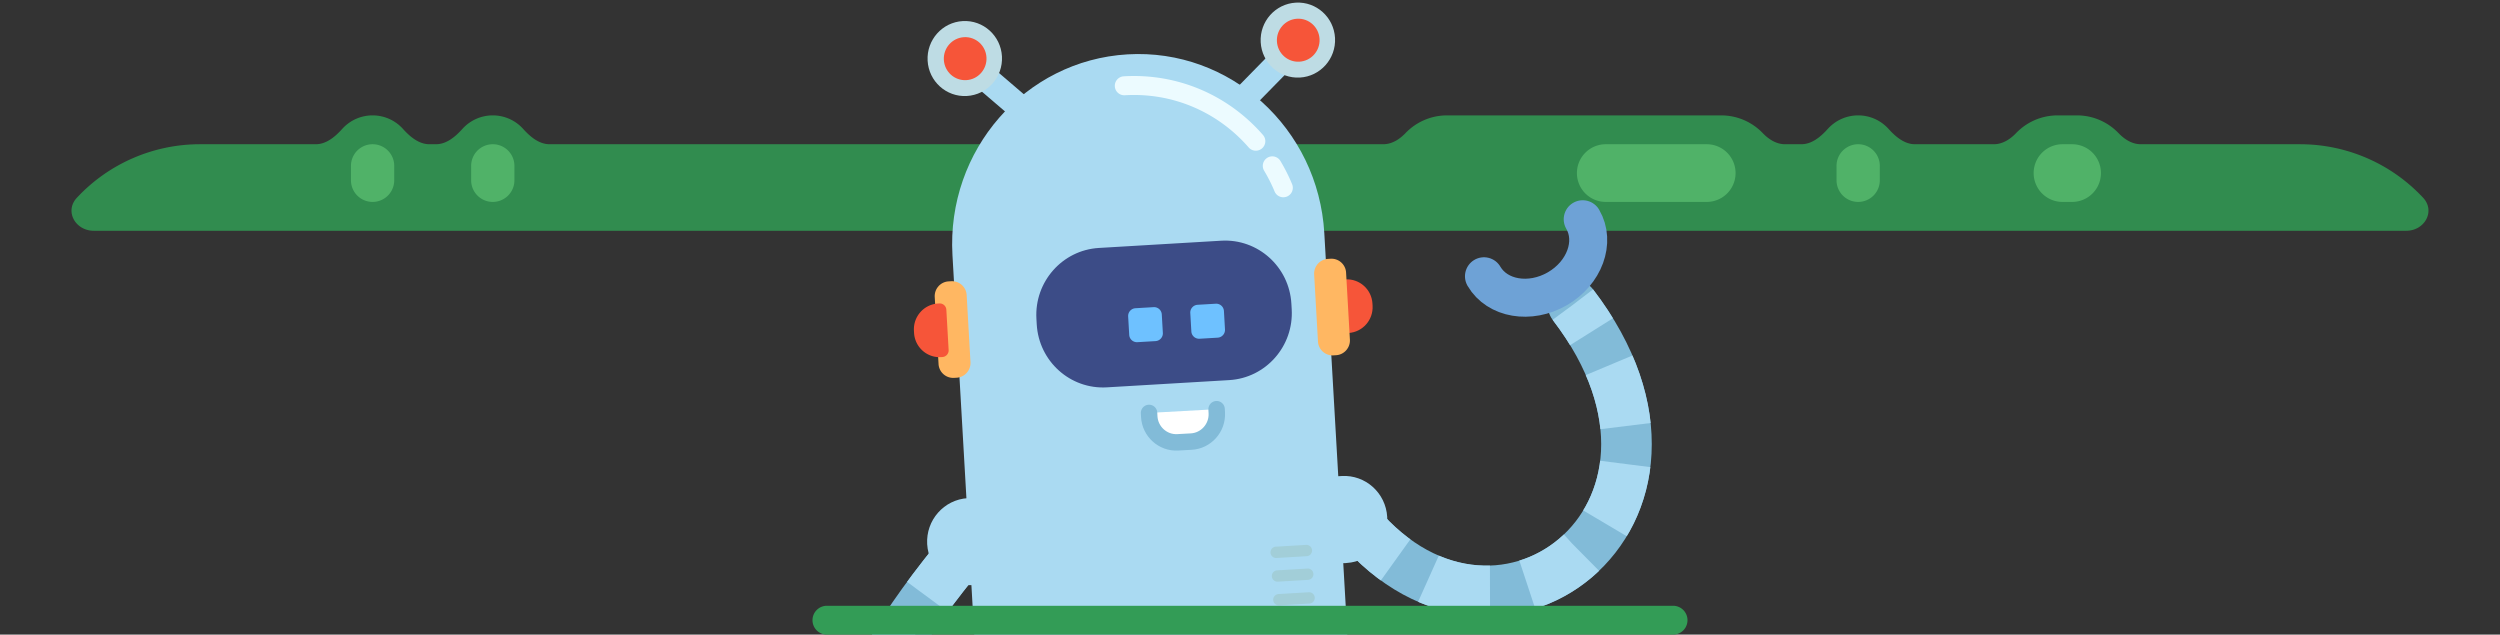 <svg width="520" height="132" viewBox="0 0 520 132" fill="none" xmlns="http://www.w3.org/2000/svg"><rect x="0" y="0" width="520" height="132" fill="#333333" stroke="none"/><path fill-rule="evenodd" clip-rule="evenodd" d="M386.5 48H19.497c-3.813 0-6.113-4.068-3.514-6.858A34.998 34.998 0 0141.59 30h24.088c2.196 0 4.034-1.556 5.504-3.188A8.479 8.479 0 0177.499 24a8.479 8.479 0 016.317 2.812C85.285 28.444 87.124 30 89.32 30h1.358c2.196 0 4.034-1.556 5.504-3.188A8.479 8.479 0 01102.499 24a8.48 8.48 0 016.317 2.812c1.469 1.632 3.308 3.188 5.504 3.188h173.4c1.785 0 3.378-1.012 4.612-2.3 2.185-2.28 5.26-3.7 8.667-3.7h57c3.407 0 6.482 1.42 8.666 3.7 1.235 1.288 2.827 2.3 4.612 2.3h3.402c2.196 0 4.034-1.556 5.504-3.188A8.478 8.478 0 01386.5 24a8.48 8.48 0 016.317 2.812c1.469 1.632 3.308 3.188 5.503 3.188h16.401c1.785 0 3.377-1.012 4.612-2.3 2.184-2.28 5.26-3.7 8.666-3.7h4c3.407 0 6.482 1.42 8.667 3.7 1.235 1.288 2.827 2.3 4.612 2.3h33.13a34.997 34.997 0 0125.608 11.142c2.598 2.79.298 6.858-3.514 6.858H386.5z" fill="#318C4F"/><path d="M72.999 34.5a4.5 4.5 0 119 0v3a4.5 4.5 0 01-9 0v-3zm25 0a4.5 4.5 0 019 0v3a4.5 4.5 0 11-9 0v-3zm284 0a4.5 4.5 0 019 0v3a4.5 4.5 0 11-9 0v-3zm-54 1.5a6 6 0 016-6h21a6 6 0 010 12h-21a6 6 0 01-6-6zm95 0a6 6 0 016-6h2a6 6 0 010 12h-2a6 6 0 01-6-6z" fill="#50B268"/><g clip-path="url(#clip0)"><g clip-path="url(#clip1)"><path d="M280.96 107.247c29.417 38.16 79.813-.001 46.216-43.857" stroke="#82BBD8" stroke-width="10.522" stroke-miterlimit="10" stroke-linecap="round"/><path d="M280.96 107.247c29.417 38.16 79.813-.001 46.216-43.857" stroke="#AADAF2" stroke-width="10.522" stroke-miterlimit="10" stroke-dasharray="13.15 7.89"/><path d="M308.666 57.463c2.751 4.714 9.579 5.88 15.251 2.606 5.671-3.275 8.039-9.75 5.288-14.464" stroke="#6EA2D6" stroke-width="7.905" stroke-linecap="round"/><path d="M201.02 113.809c-26.671 32.382-34.999 54.071 11.387 70.325" stroke="#82BBD8" stroke-width="10.522" stroke-miterlimit="10" stroke-linecap="round"/><path d="M201.02 113.809c-26.671 32.382-34.999 54.071 11.387 70.325" stroke="#AADAF2" stroke-width="10.522" stroke-miterlimit="10" stroke-dasharray="13.15 7.89"/><path d="M259.47 100.172l19.591-1.16c4.948-.293 9.192 3.519 9.479 8.513.287 4.994-3.492 9.28-8.44 9.574l-19.592 1.16-1.038-18.087zm-36.861 20.33l-20.278 1.2c-4.948.293-9.191-3.518-9.479-8.513-.286-4.994 3.493-9.28 8.441-9.574l20.433-1.209.883 18.096z" fill="#AADAF2"/><path d="M234.517 11.306c-21.358 1.264-37.656 19.96-36.405 41.76l7.41 129.051c.102 1.782 1.6 3.141 3.345 3.038l71.024-4.204c1.746-.104 3.077-1.631 2.975-3.413l-7.411-129.052c-1.252-21.798-19.581-38.444-40.938-37.18z" fill="#AADAF2"/><path d="M272.087 120.614l-6.308.373a1.172 1.172 0 01-1.234-1.108 1.177 1.177 0 011.099-1.246l6.307-.373a1.171 1.171 0 011.234 1.108 1.177 1.177 0 01-1.098 1.246zm.568 9.854l-6.307.373a1.171 1.171 0 01-1.234-1.108 1.175 1.175 0 011.098-1.246l6.308-.373a1.17 1.17 0 011.233 1.108 1.175 1.175 0 01-1.098 1.246zm-.286-4.926l-6.307.373a1.172 1.172 0 01-1.234-1.108 1.177 1.177 0 011.099-1.246l6.307-.373a1.172 1.172 0 011.234 1.108 1.176 1.176 0 01-1.099 1.246zm-.564-9.852l-6.307.373a1.171 1.171 0 01-1.234-1.107 1.178 1.178 0 011.099-1.247l6.307-.373a1.172 1.172 0 011.234 1.108 1.177 1.177 0 01-1.099 1.246z" fill="#A2CED8"/><path d="M205.626 16.795l7.942 6.795" stroke="#AADAF2" stroke-width="5.261" stroke-miterlimit="10"/><path d="M278.836 69.361l1.655-.1c2.932-.175 5.173-2.712 5.006-5.668l-.025-.444c-.169-2.955-2.682-5.209-5.615-5.034l-1.656.099.635 11.147z" fill="#F65539"/><path d="M277.358 73.918l.551-.034c1.682-.1 2.966-1.555 2.87-3.249l-.794-13.933a3.051 3.051 0 00-3.22-2.886l-.551.034c-1.682.1-2.966 1.554-2.87 3.249l.794 13.933c.098 1.695 1.539 2.986 3.22 2.886zm-78.369 4.646l-.551.033a3.051 3.051 0 01-3.22-2.885l-.794-13.934c-.096-1.694 1.188-3.148 2.87-3.249l.551-.033a3.051 3.051 0 013.22 2.885l.794 13.934c.096 1.694-1.188 3.148-2.87 3.249z" fill="#FFB762"/><path d="M196.017 74.263l-.277.017c-2.933.176-5.447-2.078-5.616-5.034l-.025-.444c-.168-2.955 2.073-5.493 5.007-5.669l.277-.017c.76-.045 1.413.54 1.457 1.306l.476 8.37a1.39 1.39 0 01-1.299 1.471z" fill="#F65539"/><path d="M266.135 12.953l-6.806 6.945" stroke="#AADAF2" stroke-width="5.261" stroke-miterlimit="10"/><path d="M255.684 79.062l-25.452 1.507c-7.617.45-14.15-5.416-14.591-13.105l-.066-1.154c-.441-7.688 5.376-14.287 12.993-14.737l25.45-1.507c7.617-.45 14.15 5.416 14.591 13.104l.067 1.154c.442 7.689-5.375 14.287-12.992 14.738z" fill="#3C4C87"/><path d="M240.36 70.95l-3.785.223a1.612 1.612 0 01-1.699-1.526l-.219-3.82a1.618 1.618 0 011.513-1.716l3.785-.224a1.61 1.61 0 011.698 1.526l.22 3.82a1.62 1.62 0 01-1.513 1.716zm12.924-.716l-3.785.224a1.611 1.611 0 01-1.699-1.526l-.22-3.82a1.62 1.62 0 011.513-1.716l3.786-.224a1.61 1.61 0 011.698 1.526l.22 3.82a1.62 1.62 0 01-1.513 1.716z" fill="#6EC1FF"/><path fill-rule="evenodd" clip-rule="evenodd" d="M259.724 30.668c-6.529-7.49-15.913-11.439-25.757-10.855a1.968 1.968 0 01-2.082-1.853 1.976 1.976 0 011.856-2.086c11.072-.657 21.634 3.796 28.959 12.198a1.974 1.974 0 01-2.976 2.596zm3.219 4.846a1.976 1.976 0 01.678-2.708 1.97 1.97 0 012.706.674 36.79 36.79 0 012.429 4.822 1.976 1.976 0 01-1.066 2.58 1.97 1.97 0 01-2.578-1.062 32.86 32.86 0 00-2.169-4.306z" fill="#ECFBFF"/><path d="M253.053 85.11l.041.768c.167 3.113-2.22 5.8-5.305 5.971l-2.832.157c-3.085.171-5.746-2.237-5.913-5.35l-.041-.769" fill="#fff"/><path d="M253.053 85.11l.041.768c.167 3.113-2.22 5.8-5.305 5.971l-2.832.157c-3.085.171-5.746-2.237-5.913-5.35l-.041-.769" stroke="#82BBD8" stroke-width="3.42" stroke-miterlimit="10" stroke-linecap="round" stroke-linejoin="round"/><path d="M201.09 19.967c-4.27.239-7.917-3.056-8.146-7.36-.228-4.303 3.048-7.985 7.318-8.223 4.27-.24 7.916 3.056 8.145 7.359.229 4.303-3.047 7.985-7.317 8.224z" fill="#BEDCE4"/><path d="M200.991 16.668c-2.449.137-4.54-1.752-4.671-4.22-.131-2.467 1.747-4.579 4.196-4.716 2.448-.137 4.539 1.753 4.671 4.22.131 2.468-1.748 4.58-4.196 4.716z" fill="#F65539"/><path d="M270.369 16.131c-4.27.239-7.917-3.056-8.145-7.36-.229-4.303 3.047-7.985 7.317-8.223 4.27-.24 7.917 3.056 8.145 7.359.229 4.303-3.047 7.985-7.317 8.224z" fill="#BEDCE4"/><path d="M270.272 12.832c-2.449.137-4.54-1.752-4.671-4.22-.131-2.467 1.748-4.579 4.196-4.716 2.449-.137 4.54 1.753 4.671 4.22.131 2.468-1.748 4.58-4.196 4.716z" fill="#F65539"/></g><path d="M169 129a3 3 0 003 3h176a3 3 0 100-6H172a3 3 0 00-3 3z" fill="#339C56"/></g><defs><clipPath id="clip0"><path fill="#fff" transform="translate(162)" d="M0 0h196v132H0z"/></clipPath><clipPath id="clip1"><path fill="#fff" transform="matrix(-1 0 0 1 350.892 -10.719)" d="M0 0h175.892v176.88H0z"/></clipPath></defs></svg>